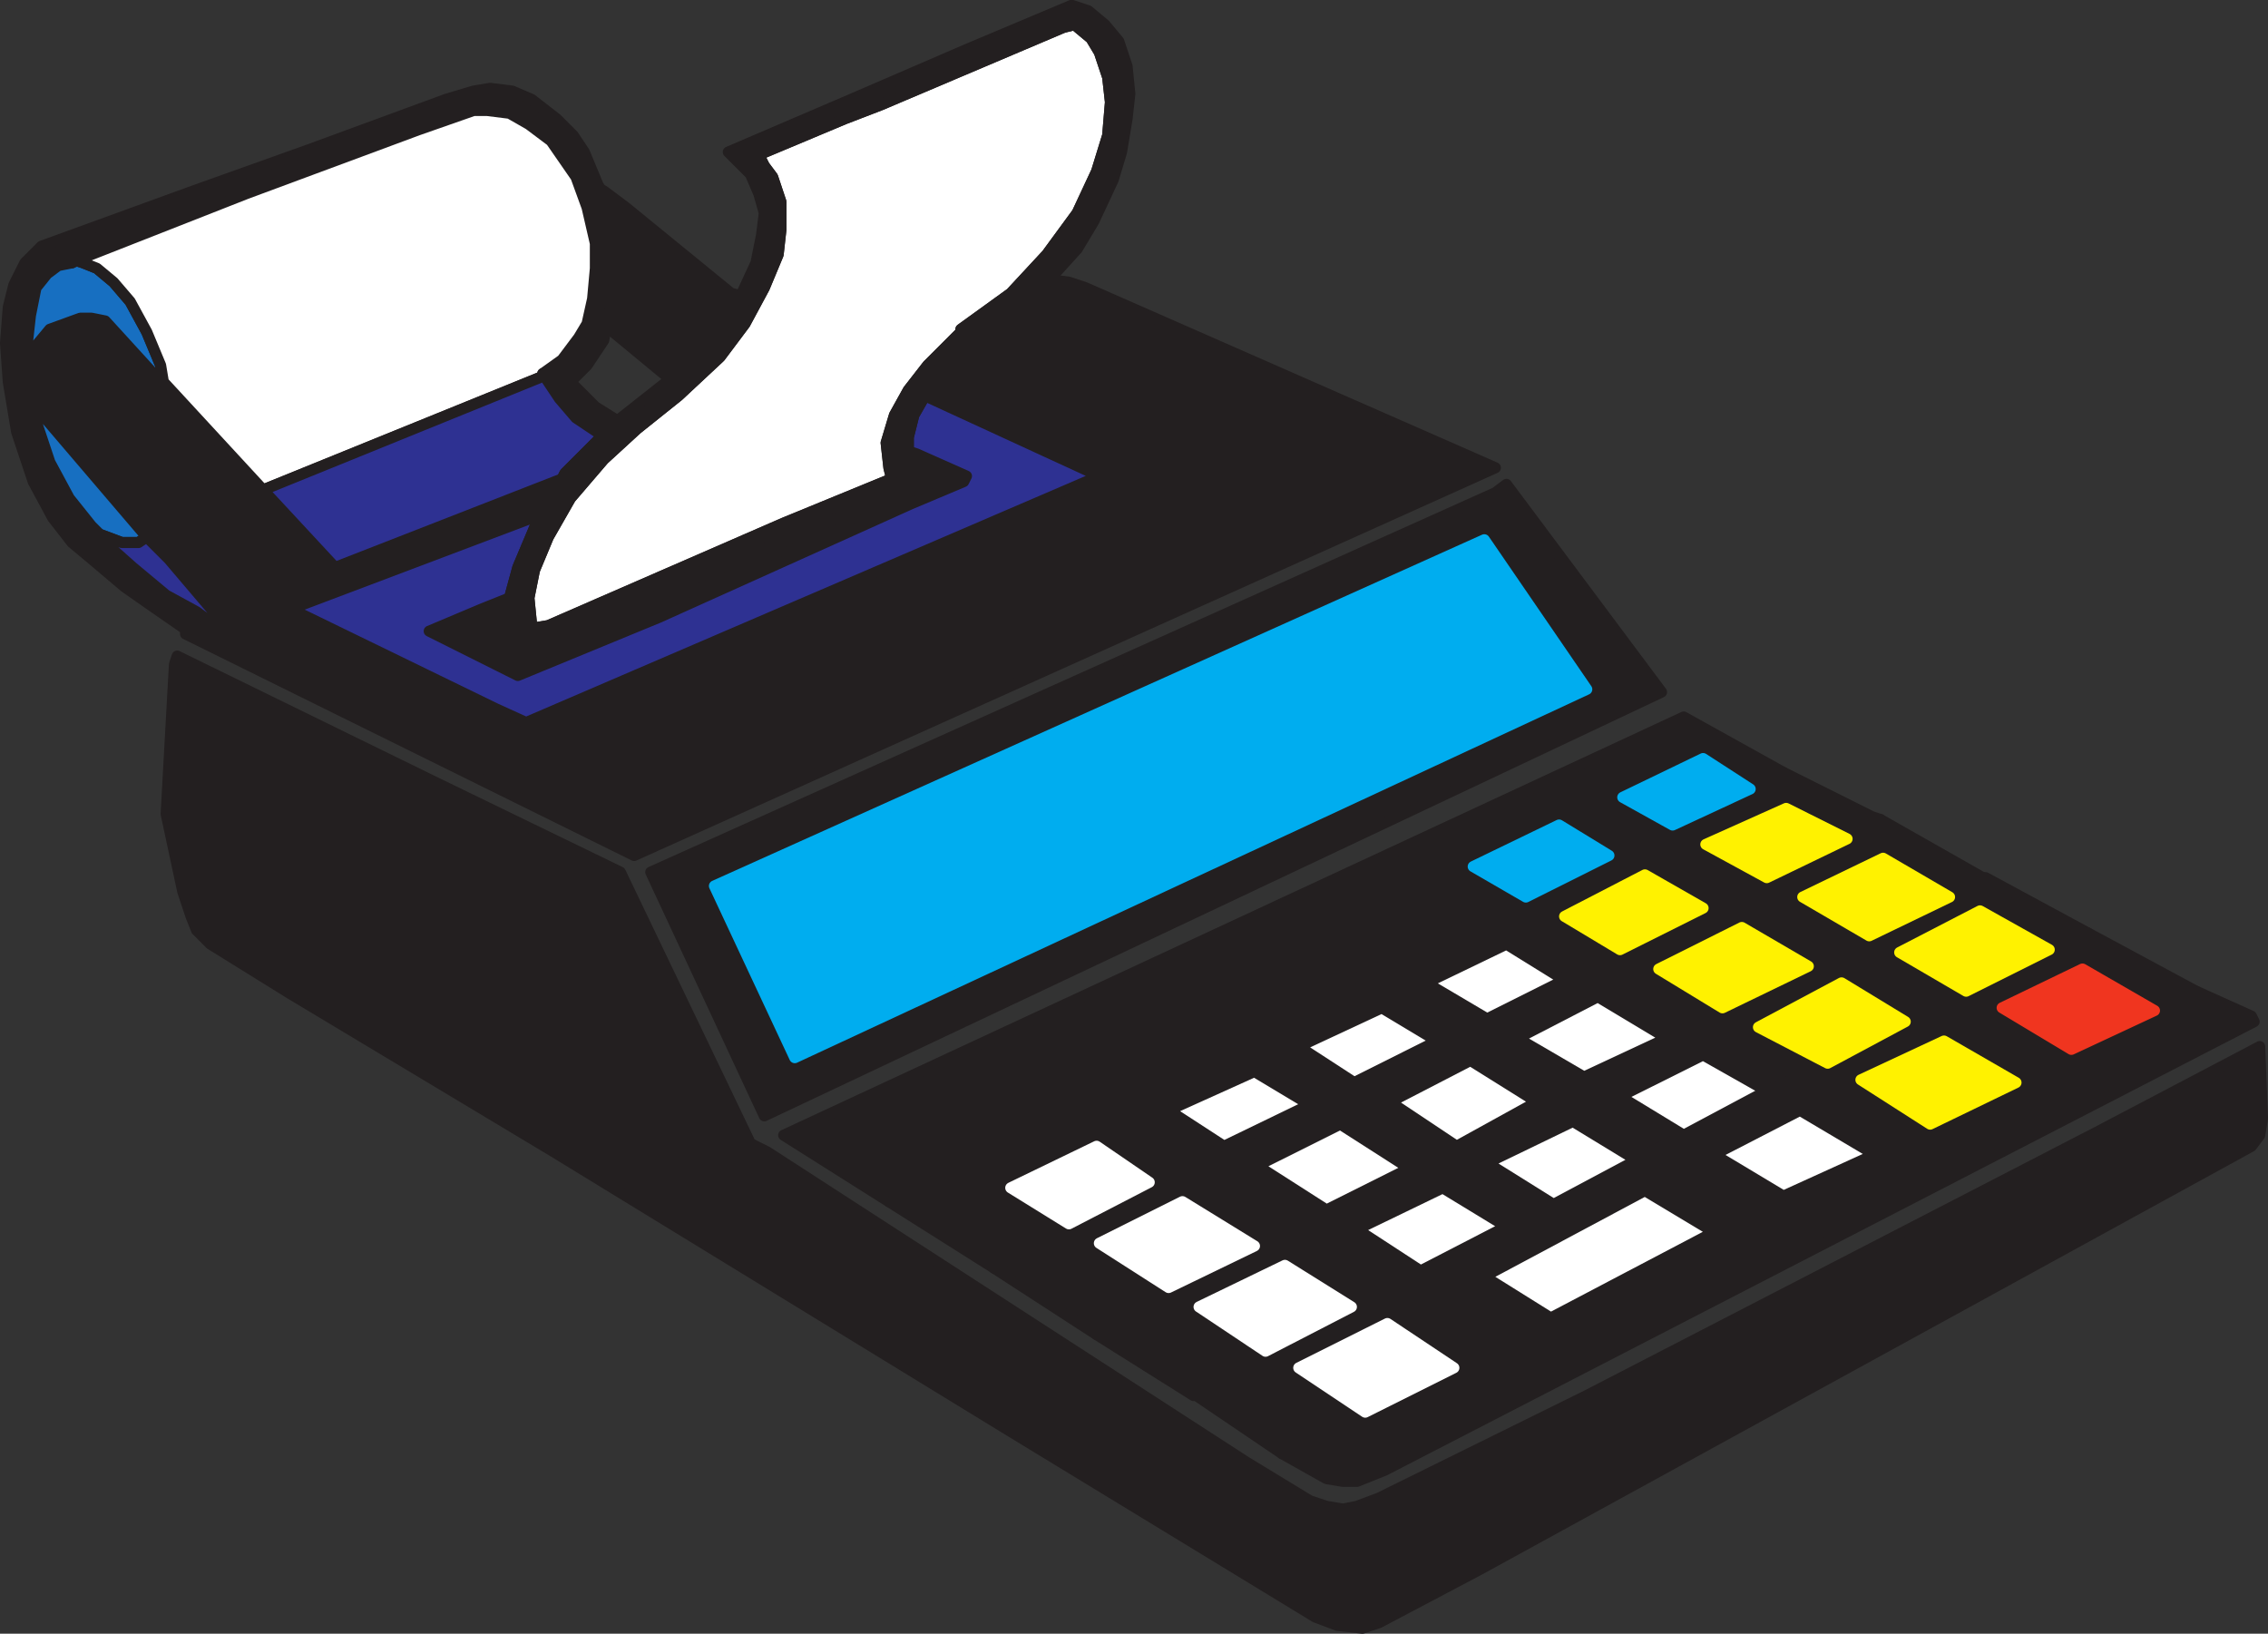 <svg xmlns="http://www.w3.org/2000/svg" width="614.245" height="442.414"><rect width="100%" height="100%" fill="#333333" stroke="none"/><path fill="#231f20" fill-rule="evenodd" d="m611.996 283.423.75 19.5-.75 4.5-2.25 3-209.25 114.75-27 14.25-4.5 1.5-6.75-.75-6-2.25-82.5-50.25-123.75-75.75-71.25-42.75-21.75-13.5-3.75-3.75-1.5-3.75-2.25-6.75-4.5-21 2.25-40.5.75-2.25 69 33.75 51 24.75 35.25 73.5 4.5 2.25 129.75 84 17.25 10.5 4.5 1.5 4.5.75 3.75-.75 6-2.25 56.25-27.75 138-71.25 44.25-23.25"/><path fill="none" stroke="#231f20" stroke-linecap="round" stroke-linejoin="round" stroke-miterlimit="10" stroke-width="3" d="m611.996 283.423.75 19.5-.75 4.5-2.25 3-209.25 114.75-27 14.25-4.5 1.5-6.75-.75-6-2.25-82.5-50.25-123.75-75.75-71.25-42.75-21.75-13.5-3.75-3.75-1.5-3.75-2.25-6.75-4.5-21 2.25-40.5.75-2.25 69 33.75 51 24.75 35.25 73.5 4.5 2.25 129.75 84 17.25 10.5 4.5 1.5 4.5.75 3.75-.75 6-2.25 56.25-27.75 138-71.25zm0 0"/><path fill="#231f20" fill-rule="evenodd" d="m271.496 86.923-8.25 6.75-9 9-3.75 4.5 47.25 21.75-155.25 66.75-8.25-3.75-55.5-27 67.5-25.5 6-9.75-61.5 24-31.5 12.75-3.75 1.5-5.25 3.75 121.5 60 233.25-105-111-48.75-4.5-1.5-5.25-.75-12.75 11.25"/><path fill="none" stroke="#231f20" stroke-linecap="round" stroke-linejoin="round" stroke-miterlimit="10" stroke-width="3" d="m271.496 86.923-8.25 6.75-9 9-3.75 4.5 47.25 21.75-155.25 66.75-8.25-3.75-55.5-27 67.5-25.5 6-9.75-61.5 24-31.5 12.75-3.75 1.5-5.25 3.75 121.5 60 233.25-105-111-48.75-4.5-1.5-5.25-.75zm0 0"/><path fill="#231f20" fill-rule="evenodd" d="m401.996 146.173-208.5 93.75 21.75 46.5 214.5-99.75-27.75-40.5 6-15 42 56.25-243 114.75-30.75-66 228.75-102.75 3-2.25-6 15"/><path fill="none" stroke="#231f20" stroke-linecap="round" stroke-linejoin="round" stroke-miterlimit="10" stroke-width="3" d="m401.996 146.173-208.5 93.75 21.75 46.5 214.5-99.75-27.75-40.5 6-15 42 56.25-243 114.75-30.75-66 228.75-102.75 3-2.25zm0 0"/><path fill="#231f20" fill-rule="evenodd" d="m482.996 209.173-27-15-243.75 113.25 28.5 18 172.5-82.5-14.25-8.25 23.25-11.25 13.5 8.25 17.25-8.25-13.5-7.5 21.75-10.5 12.75 8.25 9-4.5"/><path fill="none" stroke="#231f20" stroke-linecap="round" stroke-linejoin="round" stroke-miterlimit="10" stroke-width="3" d="m482.996 209.173-27-15-243.75 113.25 28.5 18 172.5-82.5-14.25-8.25 23.25-11.25 13.5 8.25 17.25-8.25-13.5-7.5 21.75-10.5 12.75 8.25zm0 0"/><path fill="#231f20" fill-rule="evenodd" d="m506.996 221.173-24-12-9 4.5-21 9.75-17.25 8.25-22.5 11.25-172.5 82.5 28.5 18 20.25-12-15.75-9.75 23.25-11.25 14.25 9.75 20.25-9.75-15-9.75 23.25-11.25 15 9.75 12-6-15-9.75 22.5-10.5 15 9 13.5-6-16.5-9.75 21.75-10.5 15.75 9.75 15-8.25-15-9 21.75-11.25 15.75 9 17.25-8.25-16.5-9 21.75-9.75 16.5 8.25 9-5.25-2.25-.75"/><path fill="none" stroke="#231f20" stroke-linecap="round" stroke-linejoin="round" stroke-miterlimit="10" stroke-width="3" d="m506.996 221.173-24-12-9 4.5-21 9.75-17.25 8.25-22.5 11.25-172.5 82.5 28.5 18 20.25-12-15.75-9.75 23.25-11.25 14.25 9.75 20.25-9.75-15-9.75 23.25-11.25 15 9.75 12-6-15-9.75 22.5-10.5 15 9 13.5-6-16.5-9.75 21.75-10.5 15.75 9.75 15-8.25-15-9 21.75-11.25 15.75 9 17.25-8.25-16.5-9 21.75-9.75 16.5 8.25 9-5.25zm0 0"/><path fill="#231f20" fill-rule="evenodd" d="m269.246 343.423 27.75 18 19.5-12.75-18.75-12 22.5-11.25 19.5 12 19.5-9.75-18.75-12 22.5-11.25 18.75 12 12.75-6-18-12 21.75-11.25 18 11.25 12.75-6.75-17.25-10.5 21-11.25 18.75 11.25 15-8.25-17.25-10.5 22.5-11.25 18 10.5 16.5-8.25-18-10.5 21.75-10.5 18 10.5 9-5.25-27.75-15.75-9 5.25-21.75 10.5-17.25 8.25-22.5 11.25-15 8.25-21 10.5-13.5 6-34.5 17.25-23.25 11.25-20.25 9.75-21.75 11.25-20.25 12"/><path fill="none" stroke="#231f20" stroke-linecap="round" stroke-linejoin="round" stroke-miterlimit="10" stroke-width="3" d="m269.246 343.423 27.75 18 19.5-12.75-18.75-12 22.5-11.25 19.5 12 19.5-9.75-18.75-12 22.5-11.25 18.75 12 12.75-6-18-12 21.75-11.25 18 11.25 12.75-6.75-17.25-10.5 21-11.25 18.75 11.25 15-8.25-17.25-10.5 22.5-11.25 18 10.5 16.5-8.25-18-10.5 21.75-10.5 18 10.5 9-5.25-27.75-15.75-9 5.25-21.75 10.5-17.25 8.25-22.5 11.25-15 8.25-21 10.5-13.5 6-34.5 17.25-23.25 11.25-20.25 9.75-21.75 11.25zm0 0"/><path fill="#231f20" fill-rule="evenodd" d="m527.996 242.923-21.75 10.5-16.5 8.25-23.25 11.25-15 9-22.5 9.75-12.75 6.75-21.75 12-12.75 6-42 21-23.25 11.25-19.5 12.75 26.25 16.5 19.5-12-18-12 23.25-11.25 18 11.25 18.75-9.75-17.25-11.25 23.25-11.25 17.25 10.5 12.75-6-18-11.25 23.25-11.25 16.5 10.5 13.5-6.75-17.25-10.5 22.5-11.25 17.25 9.75 16.5-7.5-18.75-9.75 22.5-12 17.25 10.5 16.5-8.25-18-10.5 21.75-11.25 18.75 10.5 10.5-4.5-27.75-15-9.75 5.25"/><path fill="none" stroke="#231f20" stroke-linecap="round" stroke-linejoin="round" stroke-miterlimit="10" stroke-width="3" d="m527.996 242.923-21.75 10.5-16.5 8.25-23.25 11.25-15 9-22.5 9.75-12.75 6.75-21.75 12-12.75 6-42 21-23.25 11.25-19.5 12.75 26.25 16.5 19.5-12-18-12 23.25-11.25 18 11.25 18.75-9.75-17.25-11.25 23.25-11.25 17.25 10.5 12.75-6-18-11.25 23.25-11.25 16.5 10.5 13.5-6.75-17.25-10.5 22.5-11.25 17.25 9.75 16.5-7.5-18.75-9.75 22.5-12 17.25 10.5 16.5-8.25-18-10.5 21.75-11.25 18.75 10.5 10.5-4.5-27.75-15zm0 0"/><path fill="#231f20" fill-rule="evenodd" d="m347.246 393.673 22.5-11.25-18-12 24-12 18 12 26.25-13.5-18-11.25 43.5-23.25 18.75 11.25 18.75-9.75-18.75-11.25 23.25-12 20.25 12 15-8.25-18.75-12 22.5-10.5 19.5 11.25 15-9-18.75-11.25 21.75-10.5 19.5 11.25 11.25-5.25-29.25-15.75-10.5 4.5-39 19.5-21 11.25-16.5 7.5-22.5 12-13.5 6.75-21.75 12-12.75 6-23.25 12-18.75 9.75-23.25 12-18.75 12 23.25 15.75"/><path fill="none" stroke="#231f20" stroke-linecap="round" stroke-linejoin="round" stroke-miterlimit="10" stroke-width="3" d="m347.246 393.673 22.5-11.25-18-12 24-12 18 12 26.25-13.5-18-11.25 43.5-23.25 18.75 11.25 18.75-9.75-18.75-11.25 23.25-12 20.25 12 15-8.25-18.75-12 22.5-10.5 19.5 11.25 15-9-18.75-11.25 21.75-10.5 19.5 11.25 11.25-5.25-29.25-15.75-10.5 4.5-39 19.5-21 11.25-16.5 7.5-22.5 12-13.5 6.75-21.75 12-12.75 6-23.25 12-18.75 9.75-23.25 12-18.75 12zm0 0"/><path fill="#231f20" fill-rule="evenodd" d="m594.746 268.423 15 6.75.75 1.5-235.5 121.5-7.5 3h-3.75l-4.5-.75-12-6.75 46.5-23.25 26.25-13.5 44.25-23.25 18.75-9.75 24.75-11.25 15-8.25 23.25-12 15-8.25 33.75-15.75"/><path fill="none" stroke="#231f20" stroke-linecap="round" stroke-linejoin="round" stroke-miterlimit="10" stroke-width="3" d="m594.746 268.423 15 6.75.75 1.5-235.5 121.5-7.5 3h-3.75l-4.5-.75-12-6.75 46.5-23.25 26.25-13.5 44.25-23.25 18.75-9.75 24.75-11.25 15-8.25 23.25-12 15-8.25zm0 0"/><path fill="#231f20" fill-rule="evenodd" d="m245.996 122.173 2.25.75 13.5 6-.75 1.5-14.25 6-68.25 30.75-38.25 15.75-24-12 14.25-6 7.5-3 .75 4.5.75 6 1.5 4.5 107.25-45.75-1.5-3.75-.75-5.25"/><path fill="none" stroke="#231f20" stroke-linecap="round" stroke-linejoin="round" stroke-miterlimit="10" stroke-width="3" d="m245.996 122.173 2.25.75 13.5 6-.75 1.5-14.25 6-68.25 30.75-38.25 15.75-24-12 14.25-6 7.5-3 .75 4.5.75 6 1.5 4.5 107.25-45.75-1.5-3.75zm0 0"/><path fill="#231f20" fill-rule="evenodd" d="m200.246 80.923-4.5 7.5-14.25 14.25-17.25-14.25.75-3.75 1.5-9.75v-10.5l-2.25-9.75-.75-2.25v-.75l6 4.5 28.5 23.25 3 .75-.75.75"/><path fill="none" stroke="#231f20" stroke-linecap="round" stroke-linejoin="round" stroke-miterlimit="10" stroke-width="3" d="m200.246 80.923-4.5 7.5-14.25 14.25-17.25-14.25.75-3.75 1.5-9.75v-10.5l-2.25-9.75-.75-2.25v-.75l6 4.5 28.5 23.25 3 .75zm0 0"/><path fill="#231f20" fill-rule="evenodd" d="m71.246 132.673 19.5 21-31.5 12.75h-.75l-12.75-15-6-6-30.75-36-1.5-9.75h.75l1.5-6 3.75-4.5 8.25-3h3l3.75.75 15.75 17.25v-.75l27 29.25"/><path fill="none" stroke="#231f20" stroke-linecap="round" stroke-linejoin="round" stroke-miterlimit="10" stroke-width="3" d="m71.246 132.673 19.5 21-31.5 12.75h-.75l-12.75-15-6-6-30.75-36-1.5-9.75h.75l1.5-6 3.75-4.5 8.25-3h3l3.75.75 15.75 17.25v-.75zm0 0"/><path fill="#231f20" fill-rule="evenodd" d="m8.996 109.423.75 4.5 3.75 11.25 5.25 9.75 6 7.5 2.25 2.25 2.25 3 6.75 6 9 7.5 8.25 4.5 3 2.25-6 3h.75l-9.75-6.75-7.5-5.25-9.75-8.25-4.5-3.75-5.25-6.75-5.25-9.75-4.5-13.5-2.25-13.5-.75-10.5.75-9.75 1.5-6 3-6 4.5-4.5 41.25-15 31.5-11.25 36.75-13.5 7.5-2.25 4.5-.75 6 .75 5.25 2.25 6.75 5.25 4.5 4.5 3 4.5 3.75 9 1.5 2.25.75 2.25 2.25 9.75v10.5l-1.5 9.75-1.5 7.5-4.5 6.75-4.5 4.5 6.75 6.75 6 3.75-4.5 3.75-6.75-4.5-4.5-5.25-4.5-6.75 5.25-3.75 4.5-6 2.25-3.75 1.5-6.75.75-8.25v-6.75l-2.25-9.75-3-8.25-6.75-9.75-6-4.5-5.25-3-6-.75h-3.75l-15 5.25-46.5 17.25-42 16.5-5.25 2.25-3.75.75-3 2.25-3 3.75-1.5 7.5-.75 6.75v7.5l1.5 9.75"/><path fill="none" stroke="#231f20" stroke-linecap="round" stroke-linejoin="round" stroke-miterlimit="10" stroke-width="3" d="m8.996 109.423.75 4.5 3.75 11.25 5.25 9.75 6 7.5 2.25 2.25 2.25 3 6.75 6 9 7.5 8.25 4.5 3 2.25-6 3h.75l-9.75-6.75-7.5-5.25-9.75-8.25-4.5-3.75-5.25-6.75-5.25-9.75-4.5-13.5-2.25-13.5-.75-10.5.75-9.75 1.5-6 3-6 4.5-4.5 41.25-15 31.5-11.25 36.75-13.5 7.5-2.25 4.5-.75 6 .75 5.25 2.25 6.75 5.25 4.5 4.5 3 4.5 3.75 9 1.5 2.25.75 2.25 2.25 9.75v10.5l-1.5 9.75-1.5 7.5-4.5 6.75-4.5 4.5 6.75 6.75 6 3.75-4.5 3.75-6.75-4.5-4.5-5.25-4.5-6.75 5.25-3.75 4.5-6 2.25-3.75 1.5-6.75.75-8.25v-6.75l-2.25-9.75-3-8.25-6.75-9.75-6-4.5-5.25-3-6-.75h-3.75l-15 5.25-46.5 17.25-42 16.5-5.25 2.25-3.75.75-3 2.25-3 3.75-1.5 7.5-.75 6.75v7.5zm0 0"/><path fill="#176fc1" fill-rule="evenodd" d="m19.496 71.173-3.75.75-3 2.25-3 3.75-1.5 7.5-.75 6.75v7.5h.75l1.5-6 3.75-4.5 8.25-3h3l3.75.75 15.75 17.25v-.75l-.75-4.5-3.75-9-4.5-8.25-4.5-5.25-4.5-3.75-3.75-1.5-2.25-.75-.75.75"/><path fill="none" stroke="#231f20" stroke-linecap="round" stroke-linejoin="round" stroke-miterlimit="10" stroke-width="3" d="m19.496 71.173-3.75.75-3 2.25-3 3.75-1.5 7.5-.75 6.75v7.5h.75l1.5-6 3.75-4.5 8.25-3h3l3.75.75 15.75 17.25v-.75l-.75-4.5-3.75-9-4.5-8.25-4.5-5.25-4.5-3.75-3.75-1.5-2.25-.75zm0 0"/><path fill="#176fc1" fill-rule="evenodd" d="m8.996 109.423.75 4.5 3.75 11.25 5.25 9.75 6 7.5 2.25 2.25 6 2.25h4.5l2.25-1.5-30.75-36"/><path fill="none" stroke="#231f20" stroke-linecap="round" stroke-linejoin="round" stroke-miterlimit="10" stroke-width="3" d="m8.996 109.423.75 4.5 3.75 11.25 5.25 9.75 6 7.5 2.25 2.25 6 2.25h4.5l2.25-1.5zm0 0"/><path fill="#fff" fill-rule="evenodd" d="m19.496 71.173 5.25-2.25 42-16.5 46.5-17.25 15-5.25h3.75l6 .75 5.25 3 6 4.5 6.75 9.75 3 8.25 2.25 9.75v6.75l-.75 8.25-1.5 6.75-2.25 3.75-4.5 6-5.25 3.75v.75l-75.75 30.75-27-29.25-.75-4.5-3.75-9-4.5-8.25-4.5-5.25-4.5-3.75-3.75-1.5-2.25-.75-.75.75"/><path fill="none" stroke="#231f20" stroke-linecap="round" stroke-linejoin="round" stroke-miterlimit="10" stroke-width="3" d="m19.496 71.173 5.25-2.25 42-16.5 46.5-17.25 15-5.25h3.75l6 .75 5.25 3 6 4.5 6.75 9.75 3 8.25 2.25 9.75v6.75l-.75 8.25-1.5 6.75-2.25 3.75-4.5 6-5.25 3.75v.75l-75.75 30.75-27-29.25-.75-4.5-3.75-9-4.5-8.25-4.5-5.25-4.5-3.75-3.75-1.5-2.25-.75zm0 0"/><path fill="#fff" fill-rule="evenodd" d="m260.246 89.173 13.5-9.75 9.75-10.5 8.25-11.25 5.25-11.25 3-9.75.75-9-.75-6.75-2.25-6.75-2.25-3.75-4.5-3.75-3 .75-49.5 21-9.75 3.75-23.25 9.75 1.5 3 2.25 3 2.25 6.75v7.5l-.75 6.75-3.75 9-5.25 9.75-6.75 9-11.25 10.5-11.25 9-9 8.25-9 10.5-6 10.5-3.75 9-1.5 7.5.75 7.5v.75l4.5-.75 63.75-27.75 29.25-12-.75-3-.75-6.75 2.25-7.5 3.75-6.75 5.25-6.75 9-9v-.75"/><path fill="none" stroke="#231f20" stroke-linecap="round" stroke-linejoin="round" stroke-miterlimit="10" stroke-width="3" d="m260.246 89.173 13.5-9.75 9.75-10.5 8.25-11.25 5.25-11.25 3-9.75.75-9-.75-6.75-2.25-6.75-2.25-3.75-4.5-3.75-3 .75-49.5 21-9.75 3.75-23.25 9.75 1.5 3 2.25 3 2.25 6.75v7.5l-.75 6.75-3.75 9-5.25 9.75-6.75 9-11.25 10.5-11.25 9-9 8.25-9 10.5-6 10.5-3.75 9-1.5 7.5.75 7.5v.75l4.5-.75 63.75-27.75 29.25-12-.75-3-.75-6.75 2.25-7.5 3.75-6.75 5.25-6.75 9-9zm0 0"/><path fill="#2e3192" fill-rule="evenodd" d="m245.996 122.173 2.25.75 13.5 6-.75 1.5-14.25 6-68.25 30.75-38.25 15.75-24-12 14.25-6 7.5-3 2.25-8.25 6-14.25-67.5 25.5 55.5 27 8.25 3.75 155.25-66.75-47.25-21.75-3 5.25-1.5 6v3.75"/><path fill="none" stroke="#231f20" stroke-linecap="round" stroke-linejoin="round" stroke-miterlimit="10" stroke-width="3" d="m245.996 122.173 2.25.75 13.5 6-.75 1.5-14.25 6-68.25 30.75-38.25 15.75-24-12 14.25-6 7.5-3 2.25-8.25 6-14.25-67.5 25.5 55.5 27 8.25 3.75 155.25-66.75-47.25-21.75-3 5.25-1.5 6zm0 0"/><path fill="#00adef" fill-rule="evenodd" d="m429.746 186.673-27.75-40.5-208.5 93.75 21.75 46.5 214.5-99.75"/><path fill="none" stroke="#00adef" stroke-linecap="round" stroke-linejoin="round" stroke-miterlimit="10" stroke-width="3" d="m429.746 186.673-27.75-40.5-208.5 93.75 21.75 46.5zm0 0"/><path fill="#2e3192" fill-rule="evenodd" d="m59.246 166.423-3.75 1.5h.75l-3-2.25-8.25-4.5-9-7.5-6.75-6-2.25-3 6 2.25h4.5l2.25-1.5 6 6 12.75 15h.75"/><path fill="none" stroke="#231f20" stroke-linecap="round" stroke-linejoin="round" stroke-miterlimit="10" stroke-width="3" d="m59.246 166.423-3.75 1.5h.75l-3-2.25-8.25-4.5-9-7.5-6.75-6-2.25-3 6 2.25h4.5l2.25-1.5 6 6 12.75 15zm0 0"/><path fill="#2e3192" fill-rule="evenodd" d="m71.246 132.673 19.5 21 61.5-24 .75-1.5 9.75-9.75v-.75l-6.75-4.5-4.5-5.25-4.5-6.75v.75l-75.75 30.75"/><path fill="none" stroke="#231f20" stroke-linecap="round" stroke-linejoin="round" stroke-miterlimit="10" stroke-width="3" d="m71.246 132.673 19.5 21 61.5-24 .75-1.5 9.75-9.75v-.75l-6.75-4.5-4.5-5.25-4.5-6.75v.75zm0 0"/><path fill="#231f20" fill-rule="evenodd" d="m206.996 44.923 2.25 3 2.25 6.75v7.5l-.75 6.75-3.75 9-5.25 9.75-6.75 9-11.25 10.5-11.25 9-9 8.25-9 10.5-6 10.5-3.75 9-1.5 7.5.75 7.5v.75l4.5-.75 63.75-27.75 29.25-12-.75-3-.75-6.75 2.25-7.5 3.75-6.75 5.25-6.75 9-9v-.75l13.5-9.75 9.75-10.5 8.25-11.25 5.25-11.25 3-9.75.75-9-.75-6.75-2.25-6.75-2.25-3.75-4.5-3.75-3 .75-49.5 21-9.75 3.75-23.25 9.75-8.25-.75 31.5-13.5 33-14.25 28.5-12 4.5 1.5 4.5 3.75 3.75 4.5 2.25 6.75.75 7.5-.75 6.75-1.5 9-2.25 7.5-5.25 11.25-4.5 7.5-7.5 8.25-4.5 4.5-15.75 13.5-9.75 9-3 4.5h-.75l-3 5.25-1.5 6v3.75l.75 5.25 1.5 3.75-107.25 45.75-1.5-4.5-.75-6-.75-4.5 2.25-8.25 6-14.25 6-9.75.75-1.5 9.75-9.75v-.75l4.5-3.75 14.25-11.25 14.25-14.25 4.5-7.5 4.5-9.75 1.5-7.5.75-6-1.5-5.25-2.25-5.25-6-6 8.25.75 1.5 3"/><path fill="none" stroke="#231f20" stroke-linecap="round" stroke-linejoin="round" stroke-miterlimit="10" stroke-width="3" d="m206.996 44.923 2.25 3 2.25 6.75v7.5l-.75 6.75-3.75 9-5.25 9.75-6.75 9-11.25 10.5-11.25 9-9 8.25-9 10.5-6 10.5-3.75 9-1.5 7.5.75 7.5v.75l4.5-.75 63.75-27.75 29.25-12-.75-3-.75-6.75 2.25-7.5 3.75-6.75 5.25-6.75 9-9v-.75l13.5-9.75 9.75-10.5 8.25-11.25 5.25-11.25 3-9.75.75-9-.75-6.75-2.25-6.75-2.25-3.75-4.5-3.75-3 .75-49.5 21-9.75 3.75-23.25 9.75-8.25-.75 31.5-13.5 33-14.25 28.5-12 4.5 1.5 4.5 3.75 3.75 4.5 2.25 6.75.75 7.5-.75 6.75-1.5 9-2.25 7.5-5.25 11.25-4.5 7.5-7.5 8.25-4.5 4.5-15.75 13.5-9.75 9-3 4.5h-.75l-3 5.25-1.5 6v3.75l.75 5.25 1.5 3.75-107.25 45.75-1.5-4.5-.75-6-.75-4.5 2.25-8.25 6-14.25 6-9.75.75-1.5 9.75-9.75v-.75l4.5-3.75 14.25-11.25 14.25-14.25 4.5-7.5 4.5-9.75 1.5-7.5.75-6-1.5-5.25-2.25-5.25-6-6 8.25.75zm0 0"/><path fill="#fff" fill-rule="evenodd" d="m393.746 370.423-18-12-24 12 18 12 24-12"/><path fill="none" stroke="#fff" stroke-linecap="round" stroke-linejoin="round" stroke-miterlimit="10" stroke-width="3" d="m393.746 370.423-18-12-24 12 18 12zm0 0"/><path fill="#fff" fill-rule="evenodd" d="m365.996 353.923-23.25 12-18-12 23.25-11.25 18 11.25"/><path fill="none" stroke="#fff" stroke-linecap="round" stroke-linejoin="round" stroke-miterlimit="10" stroke-width="3" d="m365.996 353.923-23.25 12-18-12 23.25-11.25zm0 0"/><path fill="#fff" fill-rule="evenodd" d="m316.496 348.673-18.75-12 22.5-11.25 19.5 12-23.25 11.25"/><path fill="none" stroke="#fff" stroke-linecap="round" stroke-linejoin="round" stroke-miterlimit="10" stroke-width="3" d="m316.496 348.673-18.75-12 22.5-11.25 19.5 12zm0 0"/><path fill="#fff" fill-rule="evenodd" d="m289.496 331.423-15.75-9.75 23.25-11.25 14.25 9.75-21.75 11.25"/><path fill="none" stroke="#fff" stroke-linecap="round" stroke-linejoin="round" stroke-miterlimit="10" stroke-width="3" d="m289.496 331.423-15.75-9.75 23.25-11.25 14.25 9.75zm0 0"/><path fill="#f0351f" fill-rule="evenodd" d="m583.496 273.673-19.5-11.25-21.75 10.5 18.75 11.25 22.5-10.5"/><path fill="none" stroke="#f0351f" stroke-linecap="round" stroke-linejoin="round" stroke-miterlimit="10" stroke-width="3" d="m583.496 273.673-19.5-11.25-21.75 10.5 18.75 11.25zm0 0"/><path fill="#fff200" fill-rule="evenodd" d="m545.996 293.173-19.5-11.25-22.5 10.5 18.75 12 23.25-11.25"/><path fill="none" stroke="#fff200" stroke-linecap="round" stroke-linejoin="round" stroke-miterlimit="10" stroke-width="3" d="m545.996 293.173-19.5-11.25-22.5 10.5 18.75 12zm0 0"/><path fill="#fff200" fill-rule="evenodd" d="m515.996 276.673-21 11.25-18.75-9.75 22.5-12 17.25 10.5"/><path fill="none" stroke="#fff200" stroke-linecap="round" stroke-linejoin="round" stroke-miterlimit="10" stroke-width="3" d="m515.996 276.673-21 11.25-18.75-9.75 22.5-12zm0 0"/><path fill="#fff200" fill-rule="evenodd" d="m536.246 246.673-21.75 11.25 18 10.5 22.5-11.25-18.75-10.5"/><path fill="none" stroke="#fff200" stroke-linecap="round" stroke-linejoin="round" stroke-miterlimit="10" stroke-width="3" d="m536.246 246.673-21.75 11.25 18 10.5 22.5-11.25zm0 0"/><path fill="#fff" fill-rule="evenodd" d="m507.746 312.673-20.25-12-23.25 12 18.75 11.25 24.75-11.25"/><path fill="none" stroke="#231f20" stroke-linecap="round" stroke-linejoin="round" stroke-miterlimit="10" stroke-width="3" d="m507.746 312.673-20.25-12-23.25 12 18.75 11.25zm0 0"/><path fill="#fff200" fill-rule="evenodd" d="m527.996 242.923-18-10.5-21.75 10.5 18 10.5 21.75-10.5"/><path fill="none" stroke="#fff200" stroke-linecap="round" stroke-linejoin="round" stroke-miterlimit="10" stroke-width="3" d="m527.996 242.923-18-10.5-21.75 10.5 18 10.5zm0 0"/><path fill="#fff200" fill-rule="evenodd" d="m438.746 257.173-15-9 21.75-11.25 15.75 9-22.5 11.25"/><path fill="none" stroke="#fff200" stroke-linecap="round" stroke-linejoin="round" stroke-miterlimit="10" stroke-width="3" d="m438.746 257.173-15-9 21.75-11.25 15.75 9zm0 0"/><path fill="#fff200" fill-rule="evenodd" d="m466.496 272.923-17.25-10.5 22.5-11.25 18 10.5-23.25 11.25"/><path fill="none" stroke="#fff200" stroke-linecap="round" stroke-linejoin="round" stroke-miterlimit="10" stroke-width="3" d="m466.496 272.923-17.25-10.5 22.5-11.25 18 10.5zm0 0"/><path fill="#00adef" fill-rule="evenodd" d="m413.246 242.923-14.25-8.25 23.25-11.25 13.5 8.25-22.5 11.25"/><path fill="none" stroke="#00adef" stroke-linecap="round" stroke-linejoin="round" stroke-miterlimit="10" stroke-width="3" d="m413.246 242.923-14.25-8.25 23.25-11.25 13.5 8.25zm0 0"/><path fill="#00adef" fill-rule="evenodd" d="m473.996 213.673-12.75-8.25-21.75 10.5 13.5 7.5 21-9.75"/><path fill="none" stroke="#00adef" stroke-linecap="round" stroke-linejoin="round" stroke-miterlimit="10" stroke-width="3" d="m473.996 213.673-12.75-8.25-21.75 10.5 13.5 7.5zm0 0"/><path fill="#fff200" fill-rule="evenodd" d="m500.246 227.173-16.5-8.25-21.75 9.75 16.5 9 21.75-10.5"/><path fill="none" stroke="#fff200" stroke-linecap="round" stroke-linejoin="round" stroke-miterlimit="10" stroke-width="3" d="m500.246 227.173-16.5-8.25-21.75 9.75 16.5 9zm0 0"/><path fill="#fff" fill-rule="evenodd" d="m423.746 265.423-15.75-9.75-21.75 10.5 16.5 9.75 21-10.5"/><path fill="none" stroke="#231f20" stroke-linecap="round" stroke-linejoin="round" stroke-miterlimit="10" stroke-width="3" d="m423.746 265.423-15.75-9.75-21.75 10.5 16.5 9.75zm0 0"/><path fill="#fff" fill-rule="evenodd" d="m410.996 281.173 18 10.5 22.5-10.5-18.75-11.25-21.75 11.25"/><path fill="none" stroke="#231f20" stroke-linecap="round" stroke-linejoin="round" stroke-miterlimit="10" stroke-width="3" d="m410.996 281.173 18 10.5 22.5-10.5-18.75-11.25zm0 0"/><path fill="#fff" fill-rule="evenodd" d="m478.496 295.423-22.5 12-17.25-10.5 22.5-11.25 17.25 9.75"/><path fill="none" stroke="#231f20" stroke-linecap="round" stroke-linejoin="round" stroke-miterlimit="10" stroke-width="3" d="m478.496 295.423-22.5 12-17.25-10.5 22.5-11.25zm0 0"/><path fill="#fff" fill-rule="evenodd" d="m464.246 333.673-44.25 23.25-18-11.25 43.5-23.25 18.75 11.25"/><path fill="none" stroke="#231f20" stroke-linecap="round" stroke-linejoin="round" stroke-miterlimit="10" stroke-width="3" d="m464.246 333.673-44.25 23.25-18-11.25 43.5-23.25zm0 0"/><path fill="#fff" fill-rule="evenodd" d="m425.996 303.673-23.25 11.25 18 11.25 22.5-12-17.25-10.5"/><path fill="none" stroke="#231f20" stroke-linecap="round" stroke-linejoin="round" stroke-miterlimit="10" stroke-width="3" d="m425.996 303.673-23.25 11.25 18 11.25 22.5-12zm0 0"/><path fill="#fff" fill-rule="evenodd" d="m416.246 298.423-18-11.25-21.75 11.25 18 12 21.75-12"/><path fill="none" stroke="#231f20" stroke-linecap="round" stroke-linejoin="round" stroke-miterlimit="10" stroke-width="3" d="m416.246 298.423-18-11.25-21.75 11.25 18 12zm0 0"/><path fill="#fff" fill-rule="evenodd" d="m389.246 281.923-15-9-22.5 10.5 15 9.75 22.5-11.25"/><path fill="none" stroke="#231f20" stroke-linecap="round" stroke-linejoin="round" stroke-miterlimit="10" stroke-width="3" d="m389.246 281.923-15-9-22.5 10.5 15 9.75zm0 0"/><path fill="#fff" fill-rule="evenodd" d="m407.996 332.173-17.25-10.5-23.25 11.25 17.25 11.25 23.25-12"/><path fill="none" stroke="#231f20" stroke-linecap="round" stroke-linejoin="round" stroke-miterlimit="10" stroke-width="3" d="m407.996 332.173-17.25-10.5-23.25 11.25 17.25 11.25zm0 0"/><path fill="#fff" fill-rule="evenodd" d="m381.746 316.423-18.75-12-22.5 11.25 18.75 12 22.5-11.25"/><path fill="none" stroke="#231f20" stroke-linecap="round" stroke-linejoin="round" stroke-miterlimit="10" stroke-width="3" d="m381.746 316.423-18.75-12-22.5 11.25 18.75 12zm0 0"/><path fill="#fff" fill-rule="evenodd" d="m354.746 299.173-15-9-23.25 10.5 15 9.75 23.25-11.25"/><path fill="none" stroke="#231f20" stroke-linecap="round" stroke-linejoin="round" stroke-miterlimit="10" stroke-width="3" d="m354.746 299.173-15-9-23.25 10.5 15 9.75zm0 0"/></svg>
